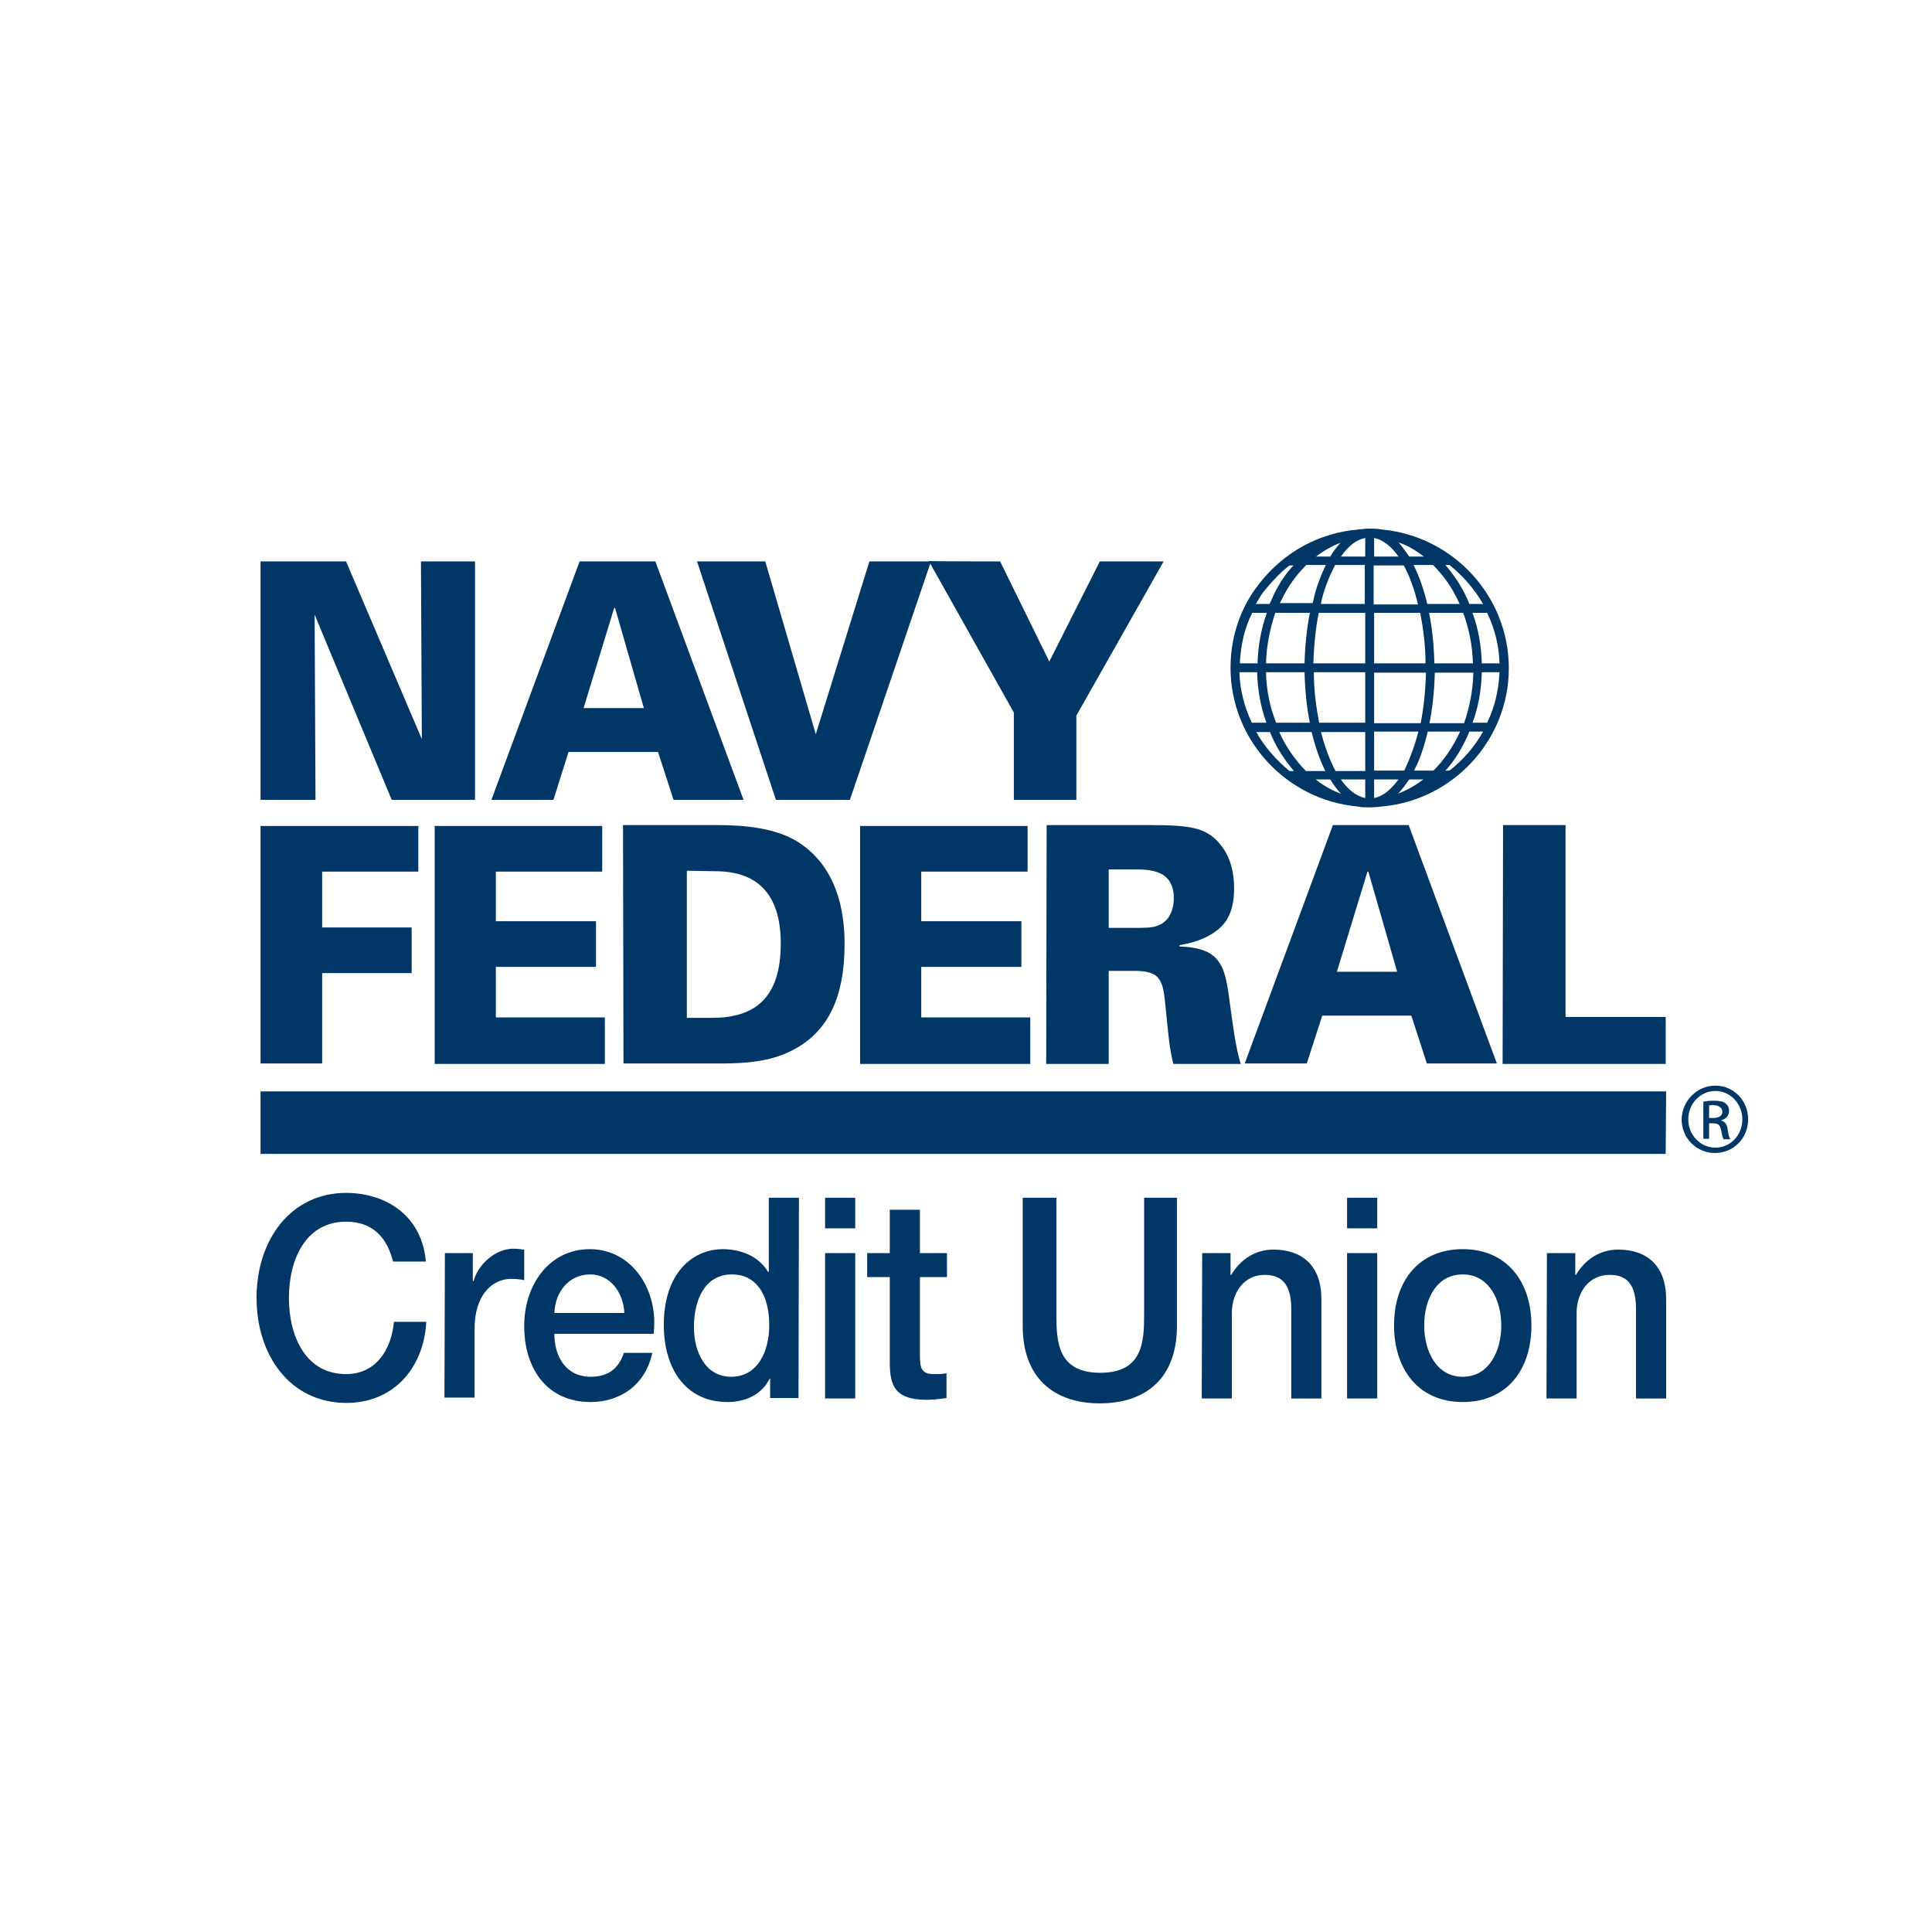 <?xml version="1.0" encoding="utf-8"?>
<!-- Generator: Adobe Illustrator 27.7.0, SVG Export Plug-In . SVG Version: 6.00 Build 0)  -->
<svg version="1.1" id="Layer_1" xmlns="http://www.w3.org/2000/svg" xmlns:xlink="http://www.w3.org/1999/xlink" x="0px" y="0px"
	 viewBox="0 0 436 436" style="enable-background:new 0 0 436 436;" xml:space="preserve">
<style type="text/css">
	.st0{fill:#FFFFFF;}
	.st1{fill:#003767;}
</style>
<g>
	<rect x="-6" y="-6" class="st0" width="448" height="448"/>
</g>
<g>
	<path class="st1" d="M385.7,252.3h0.9c1.1,0,2.1-0.4,2.1-1.4c0-0.7-0.6-1.5-2.1-1.5c-0.5,0-0.7,0-0.9,0.1V252.3z M385.7,257h-1.3
		v-8.4c0.7-0.1,1.3-0.2,2.4-0.2c1.3,0,2.1,0.2,2.6,0.6c0.5,0.4,0.8,0.9,0.8,1.7c0,1.1-0.7,1.8-1.7,2.1v0.1c0.7,0.2,1.3,0.8,1.4,2.1
		c0.2,1.3,0.4,1.8,0.6,2.1H389c-0.2-0.2-0.4-1-0.6-2.1c-0.2-1.1-0.7-1.5-1.8-1.5h-0.9V257z M387.1,246.2c-3.3,0-6.1,2.8-6.1,6.4
		c0,3.6,2.8,6.4,6.1,6.4c3.4,0,6.1-2.8,6.1-6.4C393.2,249.1,390.5,246.2,387.1,246.2L387.1,246.2z M387.1,245c4.2,0,7.4,3.4,7.4,7.6
		c0,4.3-3.3,7.6-7.5,7.6c-4.1,0-7.5-3.3-7.5-7.6C379.6,248.4,383,245,387.1,245L387.1,245z M327.1,173.9h-0.9c2.2-2.4,4-5.4,5.4-8.8
		h3.1C332.7,168.6,330.2,171.5,327.1,173.9 M324.3,175.9L324.3,175.9L324.3,175.9 M293.9,175.9L293.9,175.9L293.9,175.9L293.9,175.9
		 M283.5,165.2h3.1c1.3,3.3,3.2,6.2,5.4,8.8H291C288,171.5,285.4,168.6,283.5,165.2 M291,127.6h0.9c-1.7,1.8-3.1,3.9-4.3,6.3l0,0
		l-0.4,0.9l-0.4,0.9l0,0c-0.1,0.2-0.2,0.4-0.3,0.6h-3.1c0.6-0.9,1-1.8,1.7-2.7C286.9,131.4,288.8,129.3,291,127.6 M324.3,125.6
		L324.3,125.6L324.3,125.6 M334.7,136.3h-3.1c-1.3-3.3-3.2-6.2-5.4-8.8h0.9C330.2,130,332.7,132.9,334.7,136.3 M334.4,151.7h4
		c-0.2,4.1-1.1,8-2.8,11.4h-3.3C333.6,159.7,334.3,155.8,334.4,151.7 M322.6,163.2c0.7-3.6,1.1-7.4,1.2-11.4h8.7
		c-0.1,4.1-0.9,8-2.1,11.4H322.6z M318,175.9h3.2c-1.7,1.3-3.6,2.4-5.7,3.2C316.4,178.2,317.2,177.1,318,175.9 M300.2,175.9
		c0.7,1.2,1.6,2.3,2.4,3.2c-2-0.7-3.9-1.8-5.7-3.2H300.2z M285.7,151.7h8.7c0.1,4.1,0.5,8,1.2,11.4H288
		C286.6,159.7,285.8,155.8,285.7,151.7 M283.8,149.7h-4c0.2-4,1-7.9,2.8-11.4h3.3C284.6,141.9,283.9,145.8,283.8,149.7 M295.6,138.3
		c-0.7,3.6-1.1,7.5-1.2,11.4h-8.7c0.1-3.9,0.9-7.9,2.1-11.4C287.9,138.3,295.6,138.3,295.6,138.3z M318,125.6
		c-0.8-1.2-1.6-2.3-2.4-3.2c2.1,0.7,3.9,1.8,5.7,3.2H318z M310.1,149.7v-11.4h10.4c0.7,3.6,1.2,7.4,1.2,11.4H310.1z M310.1,163.2
		v-11.4h11.7c-0.1,4-0.5,8-1.2,11.4H310.1z M310.1,173.9v-8.8h10c-0.9,3.4-2,6.3-3.2,8.8H310.1z M310.1,175.9h5.5
		c-1.7,2.3-3.5,3.8-5.5,4.2V175.9z M308.1,175.9v4.2c-2-0.4-3.9-1.9-5.5-4.2H308.1z M308.1,165.2v8.8h-6.7c-1.3-2.4-2.4-5.4-3.3-8.8
		H308.1z M308.1,151.7v11.4h-10.4c-0.7-3.6-1.2-7.4-1.2-11.4H308.1z M308.1,138.3v11.4h-11.7c0.1-3.9,0.5-7.9,1.2-11.4H308.1z
		 M316.8,127.6c1.3,2.4,2.4,5.4,3.2,8.8h-10v-8.8H316.8z M310.1,125.6v-4.2c2,0.4,3.9,1.9,5.5,4.2H310.1z M308.1,121.4v4.2h-5.5
		C304.3,123.2,306.1,121.8,308.1,121.4 M300.2,125.6H297c1.7-1.3,3.6-2.4,5.5-3.1C301.7,123.4,300.9,124.4,300.2,125.6 M298.2,135.6
		c0.8-3.2,1.9-5.8,3.1-8.1h6.7v8.8h-9.9C298.1,136.1,298.2,135.9,298.2,135.6 M332.4,149.7h-8.7c-0.1-4.1-0.5-8-1.2-11.4h7.7
		C331.5,141.8,332.3,145.7,332.4,149.7 M338.4,149.7h-4c-0.1-4-0.8-7.9-2.1-11.4h3.3C337.3,141.8,338.3,145.7,338.4,149.7
		 M329.4,136.3h-7.3c-0.8-3.3-1.8-6.2-3.1-8.8h4.4C325.9,130,327.9,132.9,329.4,136.3 M289.1,135.6c1.5-3.2,3.4-5.8,5.7-8.1h4.4
		c-0.9,1.9-1.8,4.1-2.5,6.6l0,0l-0.2,0.9l-0.2,0.9l0,0c0,0.1-0.1,0.2-0.1,0.2h-7.3C288.8,136.1,288.9,135.9,289.1,135.6
		 M279.7,151.7h4c0.1,4,0.8,7.9,2.1,11.4h-3.3C280.9,159.7,279.8,155.8,279.7,151.7 M288.7,165.2h7.3c0.8,3.3,1.8,6.2,3.1,8.8h-4.4
		C292.3,171.5,290.2,168.6,288.7,165.2 M323.5,173.9h-4.4c1.3-2.4,2.3-5.4,3.1-8.8h7.3C327.9,168.6,325.9,171.5,323.5,173.9
		 M340.5,150.8c0-16.3-12.6-29.8-28.6-31.3c-0.9-0.2-1.8-0.2-2.8-0.2c-0.9,0-1.7,0.1-2.6,0.2c-8.8,0.7-16.9,5.2-22.3,12.2l0,0
		l-0.6,0.8l-0.6,0.8l0,0c-3.5,5.1-5.3,11.1-5.3,17.4c0,16.3,12.6,29.8,28.6,31.3c0.9,0.2,1.8,0.2,2.8,0.2s1.9-0.1,2.8-0.2
		C327.8,180.6,340.5,167.1,340.5,150.8 M376,246.3H58.8v14.1h317.1L376,246.3L376,246.3z M225.7,126.7l11.1,22.6l11.4-22.6h14.4
		l-19.7,34.8v19h-14.1v-19.7l-19.2-34.2C209.6,126.7,225.7,126.7,225.7,126.7z M157.3,126.7h15.4l11.4,39l12.1-39h13.9l-18.3,53.8
		h-16.7L157.3,126.7z M145.3,159.8l-6.5-22.6h-0.2l-6.9,22.6H145.3z M130.8,126.7h17.1l19.9,53.8H152l-3.5-10.8h-20.2l-3.4,10.8h-14
		L130.8,126.7z M58.8,126.7h19.3l17.1,40.1L95,126.7h12.2v53.8H88.4L71,138.7l0.2,41.8H58.8V126.7z M339.2,186.2h14.1v43.3h22.6
		v10.6h-36.8L339.2,186.2L339.2,186.2z M315.3,219.3l-6.5-22.6h-0.2l-6.9,22.6H315.3z M300.8,186.2h17.1l19.9,53.8H322l-3.5-10.8
		h-20.1l-3.5,10.8h-14L300.8,186.2z M250.2,209.4h5.2c3.1,0,4.6,0,5.8-0.5c3.1-1,3.7-4.4,3.7-6.1c0-6.6-5.4-6.6-9.5-6.6h-5.2V209.4z
		 M236.2,186.2h23.3c9.1,0,12.5,0.6,15.5,3.9c1.5,1.7,3.5,4.7,3.5,10.4c0,5.9-2.2,8.4-4.6,10c-3.2,2.1-6.3,2.5-7.7,2.8v0.3
		c9.8,0.3,10.3,4.9,11.4,13.2c0.5,3.6,1.2,9.5,2.4,13.3h-15.2c-0.9-3.3-1.2-7.4-1.7-12.2c-0.6-6.5-0.9-8.8-7.1-8.8h-5.8v21h-14.1
		L236.2,186.2z M194.1,186.4h37.8v10.3h-24v11.2h22.6v10.3h-22.6v11.4h24.6v10.5h-38.4L194.1,186.4L194.1,186.4z M155,229.7h6
		c9.2-0.1,15.2-4.3,15.2-16.8c0-16.3-11.4-16.3-15.7-16.3l-5.5-0.1V229.7L155,229.7z M140.6,186.2h21.3c6,0,14,0.6,19.2,4.5
		c7.5,5.4,9.5,14.3,9.5,22.3c0,11.9-3.6,20.8-13.7,24.9c-5.1,2.1-11.3,2.1-14.8,2.1h-21.4L140.6,186.2z M98.1,186.4h37.8v10.3h-24
		v11.2h22.6v10.3h-22.6v11.4h24.6v10.5H98.1V186.4z M58.8,186.4h35.6v10.3H72.7v12.6h20.2v10.3H72.7v20.4H58.8V186.4z M349.1,282.8
		h6.4v4.8l0.1,0.2c2.1-3.6,5.5-5.8,9.6-5.8c6.6,0,10.8,3.8,10.8,11.1v22.5h-6.8v-20.6c-0.1-5.1-2-7.3-6-7.3c-4.5,0-7.4,3.8-7.4,8.6
		v19.3H349L349.1,282.8z M338.8,299.1c0-5.6-2.7-11.5-8.7-11.5c-6.1,0-8.7,5.9-8.7,11.5c0,5.7,2.7,11.6,8.7,11.6
		C336.1,310.7,338.8,304.8,338.8,299.1 M314.6,299.1c0-10,5.6-17.2,15.5-17.2c9.9,0,15.5,7.3,15.5,17.2c0,10.1-5.6,17.3-15.5,17.3
		C320.2,316.4,314.6,309.1,314.6,299.1 M304,282.8h6.8v32.8H304V282.8z M304,270.3h6.8v6.9H304V270.3z M271.3,282.8h6.4v4.8l0.1,0.2
		c2.1-3.6,5.5-5.8,9.6-5.8c6.6,0,10.8,3.8,10.8,11.1v22.5h-6.8v-20.6c-0.1-5.1-2.1-7.3-6-7.3c-4.5,0-7.4,3.8-7.4,8.6v19.3h-6.8
		L271.3,282.8z M231,270.3h7.4v26.4c0,6.1,0.3,13.1,9.9,13.1c9.6,0,9.9-7,9.9-13.1v-26.4h7.4v29c0,11.6-6.9,17.4-17.4,17.4
		c-10.4,0-17.4-5.8-17.4-17.4V270.3z M195.7,282.8h5.1V273h6.8v9.8h6.1v5.4h-6.1v17.4c0,3,0.2,4.5,3.2,4.5c0.9,0,1.9,0,2.8-0.2v5.6
		c-1.5,0.2-2.9,0.4-4.4,0.4c-7,0-8.4-2.9-8.4-8.4v-19.3h-5.1L195.7,282.8z M186.2,282.8h6.8v32.8h-6.8V282.8z M186.2,270.3h6.8v6.9
		h-6.8V270.3z M165,310.7c6.1,0,8.6-5.9,8.6-11.6c0-7.3-3.2-11.5-8.4-11.5c-6.3,0-8.6,6-8.6,11.9C156.6,305.1,159.2,310.7,165,310.7
		 M180.2,315.5h-6.4v-4.4h-0.1c-1.8,3.7-5.6,5.3-9.5,5.3c-9.6,0-14.4-7.7-14.4-17.4c0-11.8,6.6-17.1,13.3-17.1
		c3.9,0,8.1,1.5,10.2,5.1h0.2v-16.7h6.8L180.2,315.5L180.2,315.5z M140.9,296.3c-0.2-4.6-3.2-8.7-7.7-8.7c-4.7,0-7.9,3.8-8.1,8.7
		H140.9z M125.1,301c0,5.1,2.6,9.7,8.2,9.7c3.9,0,6.3-1.8,7.5-5.4h6.4c-1.5,7.2-7.2,11.1-13.9,11.1c-9.6,0-15-7.2-15-17.2
		c0-9.3,5.7-17.3,14.8-17.3c9.6,0,15.6,9.3,14.4,19.1L125.1,301L125.1,301z M100.4,282.8h6.3v6.3h0.2c0.8-3.5,4.8-7.3,8.9-7.3
		c1.5,0,2,0.2,2.5,0.2v6.9c-0.9-0.2-2-0.3-2.9-0.3c-4.6,0-8.3,4-8.3,11.2v15.6h-6.8L100.4,282.8L100.4,282.8z M88.7,284.7
		c-1.3-5.2-4.4-9-10.6-9c-9.1,0-12.9,8.5-12.9,17.2c0,8.7,3.8,17.2,12.9,17.2c6.6,0,10.2-5.3,10.8-11.8h7.3
		c-0.6,10.8-7.7,18.3-18,18.3c-12.7,0-20.3-10.7-20.3-23.7s7.6-23.7,20.3-23.7c9.6,0.1,17.1,5.7,17.9,15.5H88.7z"/>
</g>
</svg>
